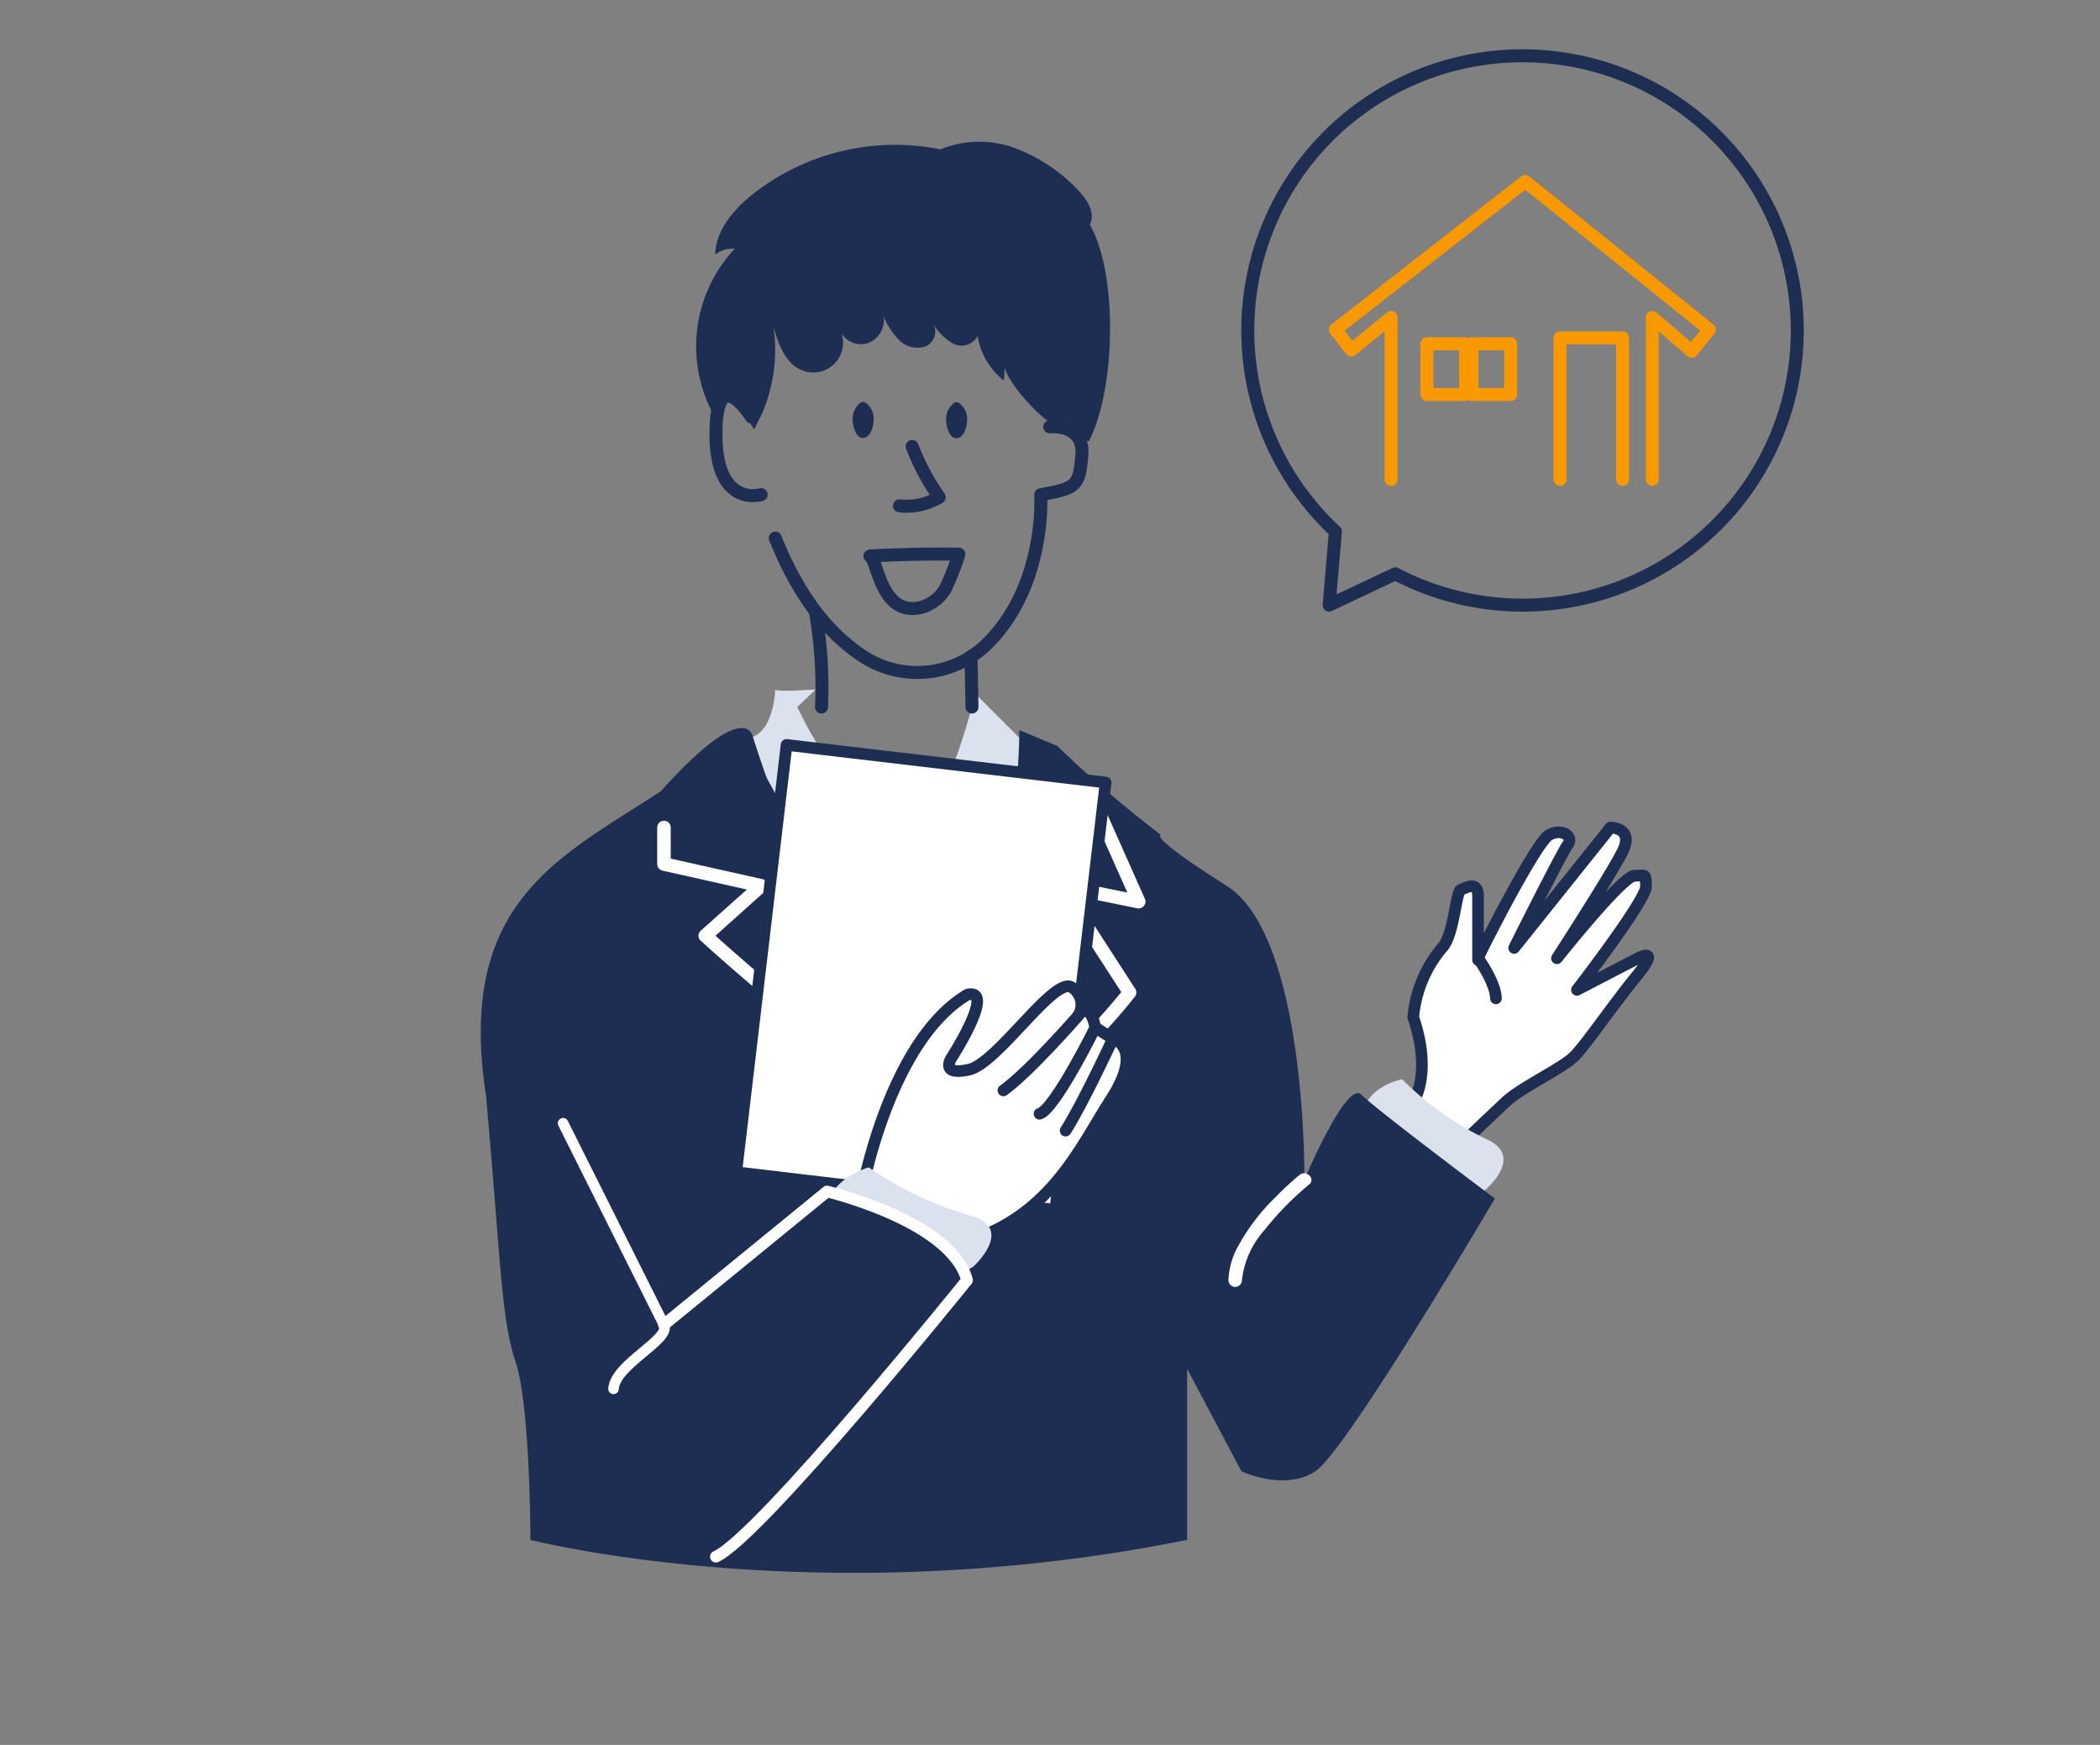 <svg xmlns="http://www.w3.org/2000/svg" xmlns:xlink="http://www.w3.org/1999/xlink" width="195" height="162" viewBox="0 0 195 162">
  <rect x="0" y="0" width="195" height="162" fill="#808080" stroke="none"/>
  <defs>
    <clipPath id="clip-path">
      <rect id="長方形_709" data-name="長方形 709" width="195" height="162" transform="translate(390 1127)" fill="#fff" stroke="#707070" stroke-width="1"/>
    </clipPath>
    <clipPath id="clip-path-2">
      <rect id="長方形_232" data-name="長方形 232" width="122.851" height="141.472" fill="none"/>
    </clipPath>
  </defs>
  <g id="マスクグループ_42" data-name="マスクグループ 42" transform="translate(-390 -1127)" clip-path="url(#clip-path)">
    <g id="グループ_267" data-name="グループ 267" transform="translate(434.641 1131.551)">
      <g id="グループ_214" data-name="グループ 214" clip-path="url(#clip-path-2)">
        <path id="パス_1551" data-name="パス 1551" d="M88.57,81.176h0V75.251c0-1.453-1.118-.782-1.592-.6s-.643,4.293-1.761,5.41a11.572,11.572,0,0,0-2.662,6.436c1.808,5.319,0,7.845,0,7.845l-.691,1.366,4.928,2.775s2.9-2.775,4.367-4.142,5.235-3.1,6.352-4.222,3.354-4.47,5.819-7.5-.231-1.441-.231-1.441l-5.344,2.775s6.462-8.364,6.411-9.614.05-.985-1.067-.985-7.2,7.662-7.2,7.662,4.967-7.662,6.085-9.9-1.118-2.236-1.118-2.236L91.923,80.058s4.471-8.941,5-9.619-.526-1.558-1.765-.861S88.57,80.849,88.57,81.012c0,0,1.643,2.269,1.66,3.73" transform="translate(4.036 3.396)" fill="#fff"/>
        <path id="パス_1552" data-name="パス 1552" d="M88.57,81.176h0V75.251c0-1.453-1.118-.782-1.592-.6s-.643,4.293-1.761,5.41a11.572,11.572,0,0,0-2.662,6.436c1.808,5.319,0,7.845,0,7.845l-.691,1.366,4.928,2.775s2.9-2.775,4.367-4.142,5.235-3.1,6.352-4.222,3.354-4.47,5.819-7.5-.231-1.441-.231-1.441l-5.344,2.775s6.462-8.364,6.411-9.614.05-.985-1.067-.985-7.2,7.662-7.2,7.662,4.967-7.662,6.085-9.9-1.118-2.236-1.118-2.236L91.923,80.058s4.471-8.941,5-9.619-.526-1.558-1.765-.861S88.57,80.849,88.57,81.012c0,0,1.643,2.269,1.66,3.73" transform="translate(4.036 3.396)" fill="none" stroke="#1e2e52" stroke-linecap="round" stroke-linejoin="round" stroke-width="1.08"/>
        <path id="パス_1553" data-name="パス 1553" d="M89.394,101.453s3.89-3.181,0-4.81a28.481,28.481,0,0,1-7.675-5.484s-3.9.672-3.793,4.178S85.5,103.6,85.5,103.6Z" transform="translate(3.842 4.494)" fill="#dbe2ed"/>
        <path id="パス_1554" data-name="パス 1554" d="M30.182,58.629a40.846,40.846,0,0,0-.549-8.739" transform="translate(1.461 2.46)" fill="none" stroke="#1e2e52" stroke-linecap="round" stroke-linejoin="round" stroke-width="1.206"/>
        <path id="パス_1555" data-name="パス 1555" d="M44.768,57.084s-1.55,5.909-2.5,7.432-4.231,3.7-4.231,3.7-5.011.248-9.819-9.919l1.7-1.631s-3.748.27-3.748,0-.009,3.569-2.071,4.4S35.123,91.529,35.123,91.529l8.7-1.418s4.392-4.783,5.77-28.2Z" transform="translate(1.177 2.793)" fill="#dbe2ed"/>
        <path id="パス_1556" data-name="パス 1556" d="M39.507,66.183s4.909-3.475,6.422,8.339c0,0,1.513-.876,2.891-10.375" transform="translate(1.948 3.162)" fill="none" stroke="#1e2e52" stroke-linecap="round" stroke-linejoin="round" stroke-width="1.206"/>
        <path id="パス_1557" data-name="パス 1557" d="M32.25,67.67l7.628.822,1.734,1.827-2.755,5.511,2.755,13.778-3.444.688-4.381-2.333,1.625-11.445s-3.445-4.823-3.445-7.578Z" transform="translate(1.576 3.336)" fill="#aacc03"/>
        <path id="パス_1558" data-name="パス 1558" d="M38.037,67.894s-4.421-3.337-5.39,0a8.382,8.382,0,0,1-2.733,4.536s.02,1.9-6-9.3" transform="translate(1.179 3.113)" fill="none" stroke="#1e2e52" stroke-linecap="round" stroke-linejoin="round" stroke-width="1.206"/>
        <path id="パス_1559" data-name="パス 1559" d="M51.55,33.43s3.212-.335,2.983,2.588-.518,3.119-3.818,3.709c0,0,.535,8.325-4.9,13.767a9.241,9.241,0,0,1-11.872,1.065c-1.794-1.269-5.122-3.907-7.877-10.8" transform="translate(1.285 1.648)" fill="none" stroke="#1e2e52" stroke-linecap="round" stroke-linejoin="round" stroke-width="1.206"/>
        <path id="パス_1560" data-name="パス 1560" d="M24.1,32.649s-3.287-5.286-3.287,1.6,4.2,5.609,4.2,5.609" transform="translate(1.026 1.514)" fill="none" stroke="#1e2e52" stroke-linecap="round" stroke-linejoin="round" stroke-width="1.206"/>
        <path id="パス_1561" data-name="パス 1561" d="M24.469,34.881c-.733-.651-.8-2.817-1.769-2.955s-2.12.551-2.07,1.53a13.254,13.254,0,0,1,2.028-15.331,2.773,2.773,0,0,0-1.83.54c.068-2.225,1.661-4.109,3.393-5.511A21.373,21.373,0,0,1,41.759,8.91a9.533,9.533,0,0,1,6.88-.125,15.481,15.481,0,0,1,5.823,3.849c.874.88,1.727,2.169,1.156,3.271,2.654,4.637,2.385,15.388-.1,20.116-1.791-.631-1.876-2.894-2.817-1.247-1.58-.762-4.528-3.909-4.989-5.6q-.036.6-.073,1.208a6.647,6.647,0,0,1-2.446-4.159,1.663,1.663,0,0,1-2.214.746,4.841,4.841,0,0,1-1.864-1.8,1.5,1.5,0,0,1-.869,2.076,2.437,2.437,0,0,1-2.376-.664,7.19,7.19,0,0,1-1.4-2.163,2.28,2.28,0,0,1-1.642,2.536,2.188,2.188,0,0,1-2.55-1.572A2.768,2.768,0,0,1,28.84,29.4c-1.5-.635-2.125-2.388-2.585-3.954A15.084,15.084,0,0,1,25.2,33.4Z" transform="translate(0.94 0.405)" fill="#1e2e52"/>
        <line id="線_98" data-name="線 98" x2="0.089" y2="4.692" transform="translate(45.525 56.395)" fill="none" stroke="#1e2e52" stroke-linecap="round" stroke-linejoin="round" stroke-width="1.206"/>
        <path id="パス_1562" data-name="パス 1562" d="M50.015,60.272s.064,22.82-10.27,30.4C32.167,83.092,25.273,60.9,25.273,60.9s-.576-3.831-8.552,5.047C7.367,72.07-2.277,76.2.478,94.115c1.378,15.155,1.378,20.666,2.755,24.8s1.378,16.534,1.378,16.534,26.895,6.889,60.981,0V119.57l5.04,9.508s3.987,1.9,6.872,0,16.663-25.319,16.663-25.319-11.022-8.266-12.4-9.644-5.285,7.892-5.285,7.892.243-22.566-7.224-27.285S63.168,70,63.168,70a105.807,105.807,0,0,1-9.645-8.266" transform="translate(0 2.962)" fill="#1e2e52"/>
        <path id="パス_1563" data-name="パス 1563" d="M15.615,68.909V72.3a.637.637,0,0,0,.461.605l9.025,2.02q-.139-.523-.276-1.047l-5.193,4.635a.631.631,0,0,0,0,.887q3.576,3.223,7.286,6.3c1.852,1.539,3.727,3.056,5.666,4.484A19.528,19.528,0,0,0,37,92.89c.753.289,1.08-.923.333-1.209a18.918,18.918,0,0,1-4.2-2.656c-1.958-1.447-3.847-2.988-5.716-4.549q-3.5-2.921-6.891-5.968V79.4L25.71,74.76a.631.631,0,0,0-.276-1.048l-9.026-2.021.461.6V68.909a.627.627,0,0,0-1.254,0" transform="translate(0.77 3.367)" fill="#fff"/>
        <path id="パス_1564" data-name="パス 1564" d="M54.144,66.434l4.366,9.82.708-.92L51.95,73.853c-.5-.1-1.024.431-.707.92q3.206,4.955,6.414,9.91l.1-.76a57.7,57.7,0,0,1-5.244,5.72c-2.695,2.593-6.369,6.087-10.348,6.232-.8.029-.808,1.283,0,1.254,4.081-.148,7.746-3.345,10.581-5.981a57.218,57.218,0,0,0,5.9-6.338.649.649,0,0,0,.1-.76q-3.206-4.955-6.414-9.91l-.707.921,7.267,1.482a.637.637,0,0,0,.708-.921L55.227,65.8c-.327-.736-1.408-.1-1.083.633" transform="translate(2.049 3.228)" fill="#fff"/>
        <path id="パス_1565" data-name="パス 1565" d="M72.777,99.622a26.678,26.678,0,0,0-2.249,2.08,18.981,18.981,0,0,0-3.541,4.684,6.994,6.994,0,0,0-.82,3.009.627.627,0,0,0,1.254,0,8.331,8.331,0,0,1,2.113-4.671,27.016,27.016,0,0,1,3.345-3.539c.257-.23.516-.459.784-.676.627-.508-.264-1.39-.887-.887" transform="translate(3.262 4.904)" fill="#fff"/>
        <path id="パス_1566" data-name="パス 1566" d="M37.056,40.676a5.869,5.869,0,0,0,3.684-.8,22.025,22.025,0,0,1-2.508-4.712" transform="translate(1.827 1.734)" fill="none" stroke="#1e2e52" stroke-linecap="round" stroke-linejoin="round" stroke-width="1.206"/>
        <path id="パス_1567" data-name="パス 1567" d="M42.7,44.695a23.346,23.346,0,0,1-1.255,3.2,3.746,3.746,0,0,1-2.37,1.773c-3.624.747-3.893-4.377-4.631-4.8Q38.568,44.637,42.7,44.695Z" transform="translate(1.698 2.203)" fill="none" stroke="#1e2e52" stroke-linecap="round" stroke-linejoin="round" stroke-width="1.206"/>
        <path id="パス_1568" data-name="パス 1568" d="M41.957,31.287a.221.221,0,0,1,.2-.019.253.253,0,0,1,.2.037,1.824,1.824,0,0,1,.769,1.7c-.025.526-.27,1.533-.939,1.589s-.94-.96-.983-1.443a1.889,1.889,0,0,1,.758-1.868" transform="translate(2.031 1.541)" fill="#1e2e52"/>
        <path id="パス_1569" data-name="パス 1569" d="M33.688,31.261a.224.224,0,0,1,.2-.019.259.259,0,0,1,.2.037,1.827,1.827,0,0,1,.769,1.7c-.025.526-.27,1.533-.939,1.589s-.94-.96-.984-1.443a1.9,1.9,0,0,1,.759-1.868" transform="translate(1.623 1.539)" fill="#1e2e52"/>
        <rect id="長方形_228" data-name="長方形 228" width="39.955" height="29.835" transform="matrix(0.117, -0.993, 0.993, 0.117, 23.723, 104.281)" fill="#fff"/>
        <rect id="長方形_229" data-name="長方形 229" width="39.955" height="29.835" transform="matrix(0.117, -0.993, 0.993, 0.117, 23.723, 104.281)" fill="none" stroke="#1e2e52" stroke-linecap="round" stroke-linejoin="round" stroke-width="1.08"/>
        <path id="パス_1570" data-name="パス 1570" d="M33.608,102.634s2.485-14.539,9.945-18.94c2.678-.575-1.53,5.93-1.53,5.93s-1.052,1.626,1.626,1.052,7.937-8.7,9.563-7.654a1.9,1.9,0,0,1,.575,2.678s1.051-1.625,1.625,1.052L57.04,87.8s2.965.765-.19,5.644-6.121,12.188-16.115,13.8" transform="translate(1.657 4.088)" fill="#fff"/>
        <path id="パス_1571" data-name="パス 1571" d="M33.608,102.634s2.485-14.539,9.945-18.94c2.678-.575-1.53,5.93-1.53,5.93s-1.052,1.626,1.626,1.052,7.937-8.7,9.563-7.654a1.9,1.9,0,0,1,.575,2.678s1.051-1.625,1.625,1.052L57.04,87.8s2.965.765-.19,5.644-6.121,12.188-16.115,13.8" transform="translate(1.657 4.088)" fill="none" stroke="#1e2e52" stroke-linecap="round" stroke-linejoin="round" stroke-width="1.08"/>
        <path id="パス_1572" data-name="パス 1572" d="M53.165,85.57s-4.5,5.166-6.912,6.894" transform="translate(2.28 4.219)" fill="#fff"/>
        <path id="パス_1573" data-name="パス 1573" d="M53.165,85.57s-4.5,5.166-6.912,6.894" transform="translate(2.28 4.219)" fill="none" stroke="#1e2e52" stroke-linecap="round" stroke-linejoin="round" stroke-width="1.08"/>
        <path id="パス_1574" data-name="パス 1574" d="M54.632,86.573s-3.766,7.605-5.182,8.011" transform="translate(2.438 4.268)" fill="#fff"/>
        <path id="パス_1575" data-name="パス 1575" d="M54.632,86.573s-3.766,7.605-5.182,8.011" transform="translate(2.438 4.268)" fill="none" stroke="#1e2e52" stroke-linecap="round" stroke-linejoin="round" stroke-width="1.08"/>
        <path id="パス_1576" data-name="パス 1576" d="M56.145,87.575S53.393,93.53,51.757,96.1" transform="translate(2.552 4.318)" fill="#fff"/>
        <path id="パス_1577" data-name="パス 1577" d="M56.145,87.575S53.393,93.53,51.757,96.1" transform="translate(2.552 4.318)" fill="none" stroke="#1e2e52" stroke-linecap="round" stroke-linejoin="round" stroke-width="1.08"/>
        <path id="パス_1578" data-name="パス 1578" d="M43.186,108.149s4.059-3.686-.5-4.781a31.7,31.7,0,0,1-9.217-4.419s-4.325,1.191-3.847,4.664,9.4,7.2,9.4,7.2Z" transform="translate(2.567 4.878)" fill="#dbe2ed"/>
        <path id="パス_1579" data-name="パス 1579" d="M16.212,113.455l15.145-12.37s11.522,2.719,13,8.23c0,0-19.189,23.793-23.322,25.674" transform="translate(0.799 4.984)" fill="#1e2e52"/>
        <path id="パス_1580" data-name="パス 1580" d="M16.212,113.455l15.145-12.37s11.522,2.719,13,8.23c0,0-19.189,23.793-23.322,25.674" transform="translate(0.799 4.984)" fill="none" stroke="#fff" stroke-linecap="round" stroke-linejoin="round" stroke-width="1.08"/>
        <path id="パス_1581" data-name="パス 1581" d="M7.285,95.043s8.679,17.34,9.367,18.711-4.545,3.653-4.683,5.956" transform="translate(0.359 4.686)" fill="none" stroke="#fff" stroke-linecap="round" stroke-linejoin="round" stroke-width="0.979"/>
        <path id="パス_1582" data-name="パス 1582" d="M101.32,38.7V25.562H95.507V38.7" transform="translate(4.709 1.26)" fill="none" stroke="#f99901" stroke-linecap="round" stroke-linejoin="round" stroke-width="1.206"/>
        <path id="パス_1583" data-name="パス 1583" d="M80.8,39.384V24.344l-3.688,3.028-1.482-1.9L93.26,11.719l17.093,13.754-1.635,2.005-3.66-3.138V39.384" transform="translate(3.729 0.578)" fill="none" stroke="#f99901" stroke-linecap="round" stroke-linejoin="round" stroke-width="1.206"/>
        <rect id="長方形_230" data-name="長方形 230" width="3.59" height="4.71" transform="translate(87.855 27.362)" fill="none" stroke="#f99901" stroke-linecap="round" stroke-linejoin="round" stroke-width="1.206"/>
        <rect id="長方形_231" data-name="長方形 231" width="3.59" height="4.71" transform="translate(92.042 27.362)" fill="none" stroke="#f99901" stroke-linecap="round" stroke-linejoin="round" stroke-width="1.206"/>
        <path id="パス_1584" data-name="パス 1584" d="M93.376.6a25.491,25.491,0,0,0-17.36,44.163l-.581,6.83,6.144-2.9A25.5,25.5,0,1,0,93.376.6Z" transform="translate(3.346 0.03)" fill="none" stroke="#1e2e52" stroke-linecap="round" stroke-linejoin="round" stroke-width="1.206"/>
      </g>
    </g>
  </g>
</svg>
